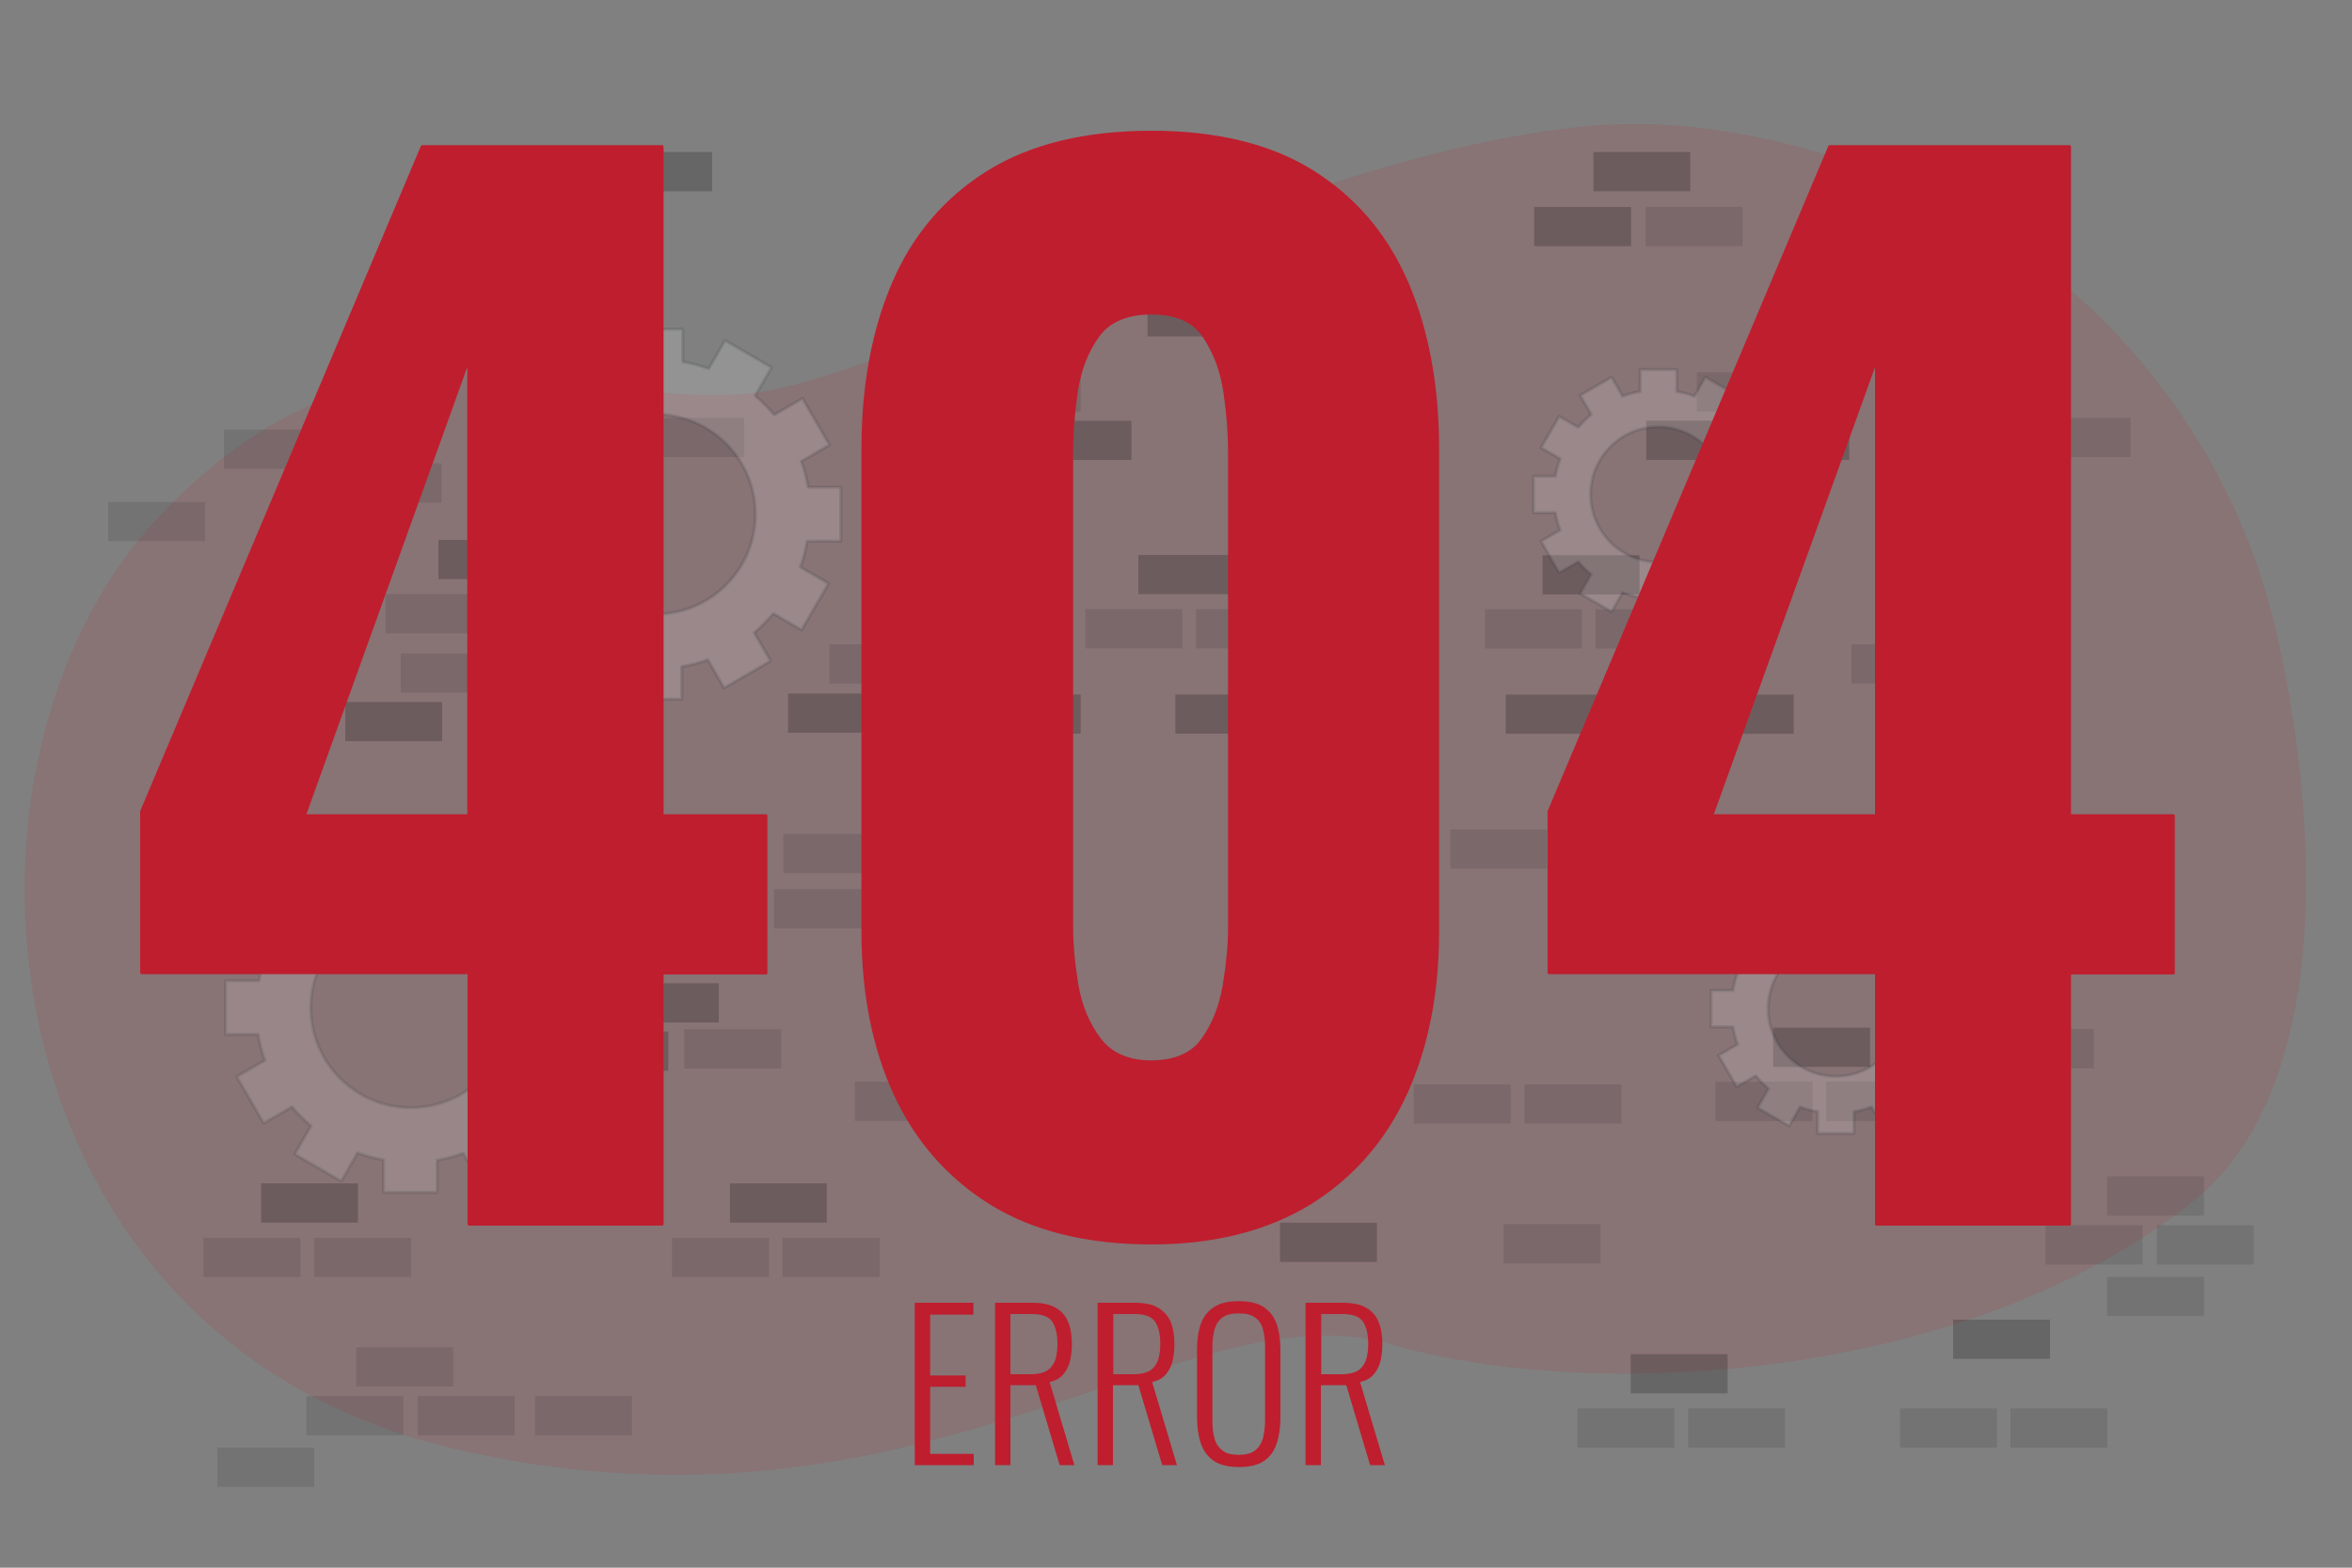 <?xml version="1.0" encoding="utf-8"?>
<!-- Generator: Adobe Illustrator 24.1.0, SVG Export Plug-In . SVG Version: 6.00 Build 0)  -->
<svg version="1.1" xmlns="http://www.w3.org/2000/svg" xmlns:xlink="http://www.w3.org/1999/xlink" x="0px" y="0px"
	 viewBox="0 0 750 500" style="enable-background:new 0 0 750 500;" xml:space="preserve">
<rect x="0" y="0" width="750" height="500" fill="#808080" stroke="none"/>
<style type="text/css">
	.st0{opacity:0.13;}
	.st1{fill:#BF1E2E;}
	.st2{opacity:0.8;fill:#BF1E2E;}
	.st3{opacity:0.2;}
	.st4{opacity:0.1;}
	.st5{opacity:0.15;fill:#FFFFFF;stroke:#263238;stroke-linecap:round;stroke-linejoin:round;stroke-miterlimit:10;}
	.st6{opacity:0.14;fill:#FFFFFF;stroke:#263238;stroke-linecap:round;stroke-linejoin:round;stroke-miterlimit:10;}
</style>
<g id="Background_Simple">
	<g class="st0">
		<path class="st1" d="M726.3,203.7C709.4,127,650.6,66.4,570.5,46.1c-21.1-5.3-43.5-8-65.7-5.7C413.7,49.7,305,111,248.7,123.9
			c-56.4,12.8-122.5-38.5-197.5,40.4c-75,78.9-57.7,261.6,92.3,297.4c149.9,35.8,233.4-52.3,300-33c66.6,19.3,185.8,11,256.2-45.9
			C741.3,349,741,270.4,726.3,203.7z"/>
		<path class="st2" d="M726.3,203.7C709.4,127,650.6,66.4,570.5,46.1c-21.1-5.3-43.5-8-65.7-5.7C413.7,49.7,305,111,248.7,123.9
			c-56.4,12.8-122.5-38.5-197.5,40.4c-75,78.9-57.7,261.6,92.3,297.4c149.9,35.8,233.4-52.3,300-33c66.6,19.3,185.8,11,256.2-45.9
			C741.3,349,741,270.4,726.3,203.7z"/>
	</g>
</g>
<g id="Bricks">
	<g>
		<rect x="374.8" y="221.5" class="st3" width="30.9" height="12.5"/>
		<rect x="363" y="177" class="st3" width="30.9" height="12.5"/>
		<rect x="251.3" y="221.2" class="st3" width="30.9" height="12.5"/>
		<rect x="296.1" y="134.2" class="st3" width="30.9" height="12.5"/>
		<rect x="329.9" y="134.2" class="st3" width="30.9" height="12.5"/>
		<rect x="198.3" y="313.6" class="st3" width="30.9" height="12.5"/>
		<rect x="182.2" y="329" class="st3" width="30.9" height="12.5"/>
		<rect x="346.1" y="194.3" class="st4" width="30.9" height="12.5"/>
		<rect x="392.4" y="264.5" class="st4" width="30.9" height="12.5"/>
		<rect x="211.6" y="283.6" class="st4" width="30.9" height="12.5"/>
		<rect x="246.8" y="283.6" class="st4" width="30.9" height="12.5"/>
		<rect x="249.8" y="266" class="st4" width="30.9" height="12.5"/>
		<rect x="381.4" y="194.3" class="st4" width="30.9" height="12.5"/>
		<rect x="365.9" y="94.8" class="st3" width="30.9" height="12.5"/>
		<rect x="354.1" y="50.3" class="st3" width="30.9" height="12.5"/>
		<rect x="337.2" y="67.6" class="st4" width="30.9" height="12.5"/>
		<rect x="372.5" y="67.6" class="st4" width="30.9" height="12.5"/>
		<rect x="289.5" y="327.7" class="st3" width="30.9" height="12.5"/>
		<rect x="272.6" y="345" class="st4" width="30.9" height="12.5"/>
		<rect x="307.9" y="345" class="st4" width="30.9" height="12.5"/>
		<rect x="139.8" y="172.2" class="st3" width="30.9" height="12.5"/>
		<rect x="122.9" y="189.5" class="st4" width="30.9" height="12.5"/>
		<rect x="158.2" y="189.5" class="st4" width="30.9" height="12.5"/>
		<rect x="127.8" y="265.3" class="st3" width="30.9" height="12.5"/>
		<rect x="264.5" y="205.5" class="st4" width="30.9" height="12.5"/>
		<rect x="218.2" y="328.3" class="st4" width="30.9" height="12.5"/>
		<rect x="313.7" y="118.8" class="st4" width="30.9" height="12.5"/>
		<rect x="110.1" y="223.9" class="st3" width="30.9" height="12.5"/>
		<rect x="127.8" y="208.4" class="st4" width="30.9" height="12.5"/>
		<rect x="206.4" y="133.3" class="st4" width="30.9" height="12.5"/>
		<rect x="313.7" y="221.5" class="st3" width="30.9" height="12.5"/>
		
			<rect x="480.1" y="221.5" transform="matrix(-1 -1.224647e-16 1.224647e-16 -1 991.172 455.533)" class="st3" width="30.9" height="12.5"/>
		
			<rect x="491.9" y="177" transform="matrix(-1 -1.224647e-16 1.224647e-16 -1 1014.696 366.583)" class="st3" width="30.9" height="12.5"/>
		
			<rect x="603.6" y="221.2" transform="matrix(-1 -1.224647e-16 1.224647e-16 -1 1238.173 454.798)" class="st3" width="30.9" height="12.5"/>
		
			<rect x="558.8" y="134.2" transform="matrix(-1 -1.224647e-16 1.224647e-16 -1 1148.488 280.883)" class="st3" width="30.9" height="12.5"/>
		
			<rect x="525" y="134.2" transform="matrix(-1 -1.224647e-16 1.224647e-16 -1 1080.857 280.883)" class="st3" width="30.9" height="12.5"/>
		
			<rect x="508.8" y="194.3" transform="matrix(-1 -1.224647e-16 1.224647e-16 -1 1048.511 401.134)" class="st4" width="30.9" height="12.5"/>
		
			<rect x="462.5" y="264.5" transform="matrix(-1 -1.224647e-16 1.224647e-16 -1 955.886 541.543)" class="st4" width="30.9" height="12.5"/>
		
			<rect x="643.3" y="283.6" transform="matrix(-1 -1.224647e-16 1.224647e-16 -1 1317.567 579.769)" class="st4" width="30.9" height="12.5"/>
		
			<rect x="608.1" y="283.6" transform="matrix(-1 -1.224647e-16 1.224647e-16 -1 1246.995 579.769)" class="st4" width="30.9" height="12.5"/>
		
			<rect x="605.1" y="266" transform="matrix(-1 -1.224647e-16 1.224647e-16 -1 1241.114 544.483)" class="st4" width="30.9" height="12.5"/>
		
			<rect x="473.5" y="194.3" transform="matrix(-1 -1.224647e-16 1.224647e-16 -1 977.94 401.134)" class="st4" width="30.9" height="12.5"/>
		
			<rect x="232.7" y="377.5" transform="matrix(-1 -1.224647e-16 1.224647e-16 -1 496.36 767.429)" class="st3" width="30.9" height="12.5"/>
		
			<rect x="249.7" y="394.7" transform="matrix(-1 -1.224647e-16 1.224647e-16 -1 530.176 801.98)" class="st4" width="30.9" height="12.5"/>
		
			<rect x="214.4" y="394.7" transform="matrix(-1 -1.224647e-16 1.224647e-16 -1 459.604 801.98)" class="st4" width="30.9" height="12.5"/>
		
			<rect x="83.3" y="377.5" transform="matrix(-1 -1.224647e-16 1.224647e-16 -1 197.454 767.429)" class="st3" width="30.9" height="12.5"/>
		
			<rect x="100.2" y="394.7" transform="matrix(-1 -1.224647e-16 1.224647e-16 -1 231.269 801.98)" class="st4" width="30.9" height="12.5"/>
		
			<rect x="64.9" y="394.7" transform="matrix(-1 -1.224647e-16 1.224647e-16 -1 160.697 801.98)" class="st4" width="30.9" height="12.5"/>
		
			<rect x="565.4" y="327.7" transform="matrix(-1 -1.224647e-16 1.224647e-16 -1 1161.72 667.984)" class="st3" width="30.9" height="12.5"/>
		
			<rect x="582.3" y="345" transform="matrix(-1 -1.224647e-16 1.224647e-16 -1 1195.536 702.535)" class="st4" width="30.9" height="12.5"/>
		
			<rect x="547" y="345" transform="matrix(-1 -1.224647e-16 1.224647e-16 -1 1124.964 702.535)" class="st4" width="30.9" height="12.5"/>
		
			<rect x="590.4" y="205.5" transform="matrix(-1 -1.224647e-16 1.224647e-16 -1 1211.709 423.497)" class="st4" width="30.9" height="12.5"/>
		
			<rect x="636.7" y="328.3" transform="matrix(-1 -1.224647e-16 1.224647e-16 -1 1304.335 669.029)" class="st4" width="30.9" height="12.5"/>
		
			<rect x="486.1" y="345.8" transform="matrix(-1 -1.224647e-16 1.224647e-16 -1 1003.11 704.17)" class="st4" width="30.9" height="12.5"/>
		
			<rect x="450.8" y="345.8" transform="matrix(-1 -1.224647e-16 1.224647e-16 -1 932.538 704.17)" class="st4" width="30.9" height="12.5"/>
		
			<rect x="408.2" y="389.9" transform="matrix(-1 -1.224647e-16 1.224647e-16 -1 847.264 792.385)" class="st3" width="30.9" height="12.5"/>
		
			<rect x="672" y="407.2" transform="matrix(-1 -1.224647e-16 1.224647e-16 -1 1374.808 826.936)" class="st4" width="30.9" height="12.5"/>
		
			<rect x="672" y="375.3" transform="matrix(-1 -1.224647e-16 1.224647e-16 -1 1374.808 763.007)" class="st4" width="30.9" height="12.5"/>
		
			<rect x="687.8" y="390.8" transform="matrix(-1 -1.224647e-16 1.224647e-16 -1 1406.453 794.107)" class="st4" width="30.9" height="12.5"/>
		
			<rect x="652.4" y="390.8" transform="matrix(-1 -1.224647e-16 1.224647e-16 -1 1335.614 794.107)" class="st4" width="30.9" height="12.5"/>
		
			<rect x="479.5" y="390.5" transform="matrix(-1 -1.224647e-16 1.224647e-16 -1 989.878 793.429)" class="st4" width="30.9" height="12.5"/>
		<rect x="520" y="431.9" class="st3" width="30.9" height="12.5"/>
		<rect x="503" y="449.2" class="st4" width="30.9" height="12.5"/>
		<rect x="538.3" y="449.2" class="st4" width="30.9" height="12.5"/>
		<rect x="622.8" y="420.9" class="st3" width="30.9" height="12.5"/>
		<rect x="605.9" y="449.2" class="st4" width="30.9" height="12.5"/>
		<rect x="641.1" y="449.2" class="st4" width="30.9" height="12.5"/>
		<rect x="69.3" y="461.7" class="st4" width="30.9" height="12.5"/>
		<rect x="170.6" y="445.3" class="st4" width="30.9" height="12.5"/>
		<rect x="113.6" y="429.7" class="st4" width="30.9" height="12.5"/>
		<rect x="97.7" y="445.3" class="st4" width="30.9" height="12.5"/>
		<rect x="133.2" y="445.3" class="st4" width="30.9" height="12.5"/>
		
			<rect x="541.2" y="118.8" transform="matrix(-1 -1.224647e-16 1.224647e-16 -1 1113.202 250.008)" class="st4" width="30.9" height="12.5"/>
		
			<rect x="524.7" y="66.1" transform="matrix(-1 -1.224647e-16 1.224647e-16 -1 1080.374 144.613)" class="st4" width="30.9" height="12.5"/>
		
			<rect x="648.5" y="133.3" transform="matrix(-1 -1.224647e-16 1.224647e-16 -1 1327.858 279.103)" class="st4" width="30.9" height="12.5"/>
		
			<rect x="541.2" y="221.5" transform="matrix(-1 -1.224647e-16 1.224647e-16 -1 1113.202 455.533)" class="st3" width="30.9" height="12.5"/>
		<rect x="196.2" y="48.5" class="st3" width="30.9" height="12.5"/>
		<rect x="71.4" y="137" class="st4" width="30.9" height="12.5"/>
		<rect x="109.9" y="147.8" class="st4" width="30.9" height="12.5"/>
		<rect x="34.5" y="160.1" class="st4" width="30.9" height="12.5"/>
		<rect x="90.3" y="160.7" class="st4" width="30.9" height="12.5"/>
		<rect x="177.3" y="66" class="st3" width="30.9" height="12.5"/>
		<rect x="508.1" y="48.5" class="st3" width="30.9" height="12.5"/>
		<rect x="489.2" y="66" class="st3" width="30.9" height="12.5"/>
	</g>
</g>
<g id="Pipes">
</g>
<g id="Gears">
	<path class="st5" d="M268.1,172.5v-17.1h-10.4c-0.5-2.9-1.2-5.7-2.2-8.3l9-5.2l-8.6-14.8l-9,5.2c-1.9-2.2-3.9-4.2-6.1-6.1l5.2-9
		l-14.8-8.6l-5.2,9c-2.7-1-5.5-1.7-8.3-2.2v-10.4h-17.1v10.4c-2.9,0.5-5.7,1.2-8.3,2.2l-5.2-9L172,117l5.2,9
		c-2.2,1.9-4.2,3.9-6.1,6.1l-9-5.2l-8.6,14.8l9,5.2c-1,2.7-1.7,5.5-2.2,8.3h-10.4v17.1h10.4c0.5,2.9,1.2,5.7,2.2,8.3l-9,5.2
		l8.6,14.8l9-5.2c1.9,2.2,3.9,4.2,6.1,6.1l-5.2,9l14.8,8.6l5.2-9c2.7,1,5.5,1.7,8.3,2.2V223h17.1v-10.4c2.9-0.5,5.7-1.2,8.3-2.2
		l5.2,9l14.8-8.6l-5.2-9c2.2-1.9,4.2-3.9,6.1-6.1l9,5.2l8.6-14.8l-9-5.2c1-2.7,1.7-5.5,2.2-8.3H268.1z M209,195.9
		c-17.6,0-31.9-14.3-31.9-31.9c0-17.6,14.3-31.9,31.9-31.9c17.6,0,31.9,14.3,31.9,31.9C240.9,181.6,226.6,195.9,209,195.9z"/>
	<path class="st6" d="M190.1,329.9v-17.1h-10.4c-0.5-2.9-1.2-5.7-2.2-8.3l9-5.2l-8.6-14.8l-9,5.2c-1.9-2.2-3.9-4.2-6.1-6.1l5.2-9
		l-14.8-8.6l-5.2,9c-2.7-1-5.5-1.7-8.3-2.2v-10.4h-17.1v10.4c-2.9,0.5-5.7,1.2-8.3,2.2l-5.2-9l-14.8,8.6l5.2,9
		c-2.2,1.9-4.2,3.9-6.1,6.1l-9-5.2l-8.6,14.8l9,5.2c-1,2.7-1.7,5.5-2.2,8.3H71.9v17.1h10.4c0.5,2.9,1.2,5.7,2.2,8.3l-9,5.2l8.6,14.8
		l9-5.2c1.9,2.2,3.9,4.2,6.1,6.1l-5.2,9l14.8,8.6l5.2-9c2.7,1,5.5,1.7,8.3,2.2v10.4h17.1V370c2.9-0.5,5.7-1.2,8.3-2.2l5.2,9
		l14.8-8.6l-5.2-9c2.2-1.9,4.2-3.9,6.1-6.1l9,5.2l8.6-14.8l-9-5.2c1-2.7,1.7-5.5,2.2-8.3H190.1z M131,353.3
		c-17.6,0-31.9-14.3-31.9-31.9s14.3-31.9,31.9-31.9c17.6,0,31.9,14.3,31.9,31.9S148.7,353.3,131,353.3z"/>
	<path class="st5" d="M625.2,327.5v-11.6h-7c-0.3-1.9-0.8-3.8-1.5-5.6l6.1-3.5l-5.8-10l-6.1,3.5c-1.3-1.5-2.6-2.9-4.1-4.1l3.5-6.1
		l-10-5.8l-3.5,6.1c-1.8-0.7-3.7-1.2-5.6-1.5v-7h-11.6v7c-1.9,0.3-3.8,0.8-5.6,1.5l-3.5-6.1l-10,5.8l3.5,6.1
		c-1.5,1.3-2.9,2.6-4.1,4.1l-6.1-3.5l-5.8,10l6.1,3.5c-0.7,1.8-1.2,3.7-1.5,5.6h-7v11.6h7c0.3,1.9,0.8,3.8,1.5,5.6l-6.1,3.5l5.8,10
		l6.1-3.5c1.3,1.5,2.6,2.9,4.1,4.1l-3.5,6.1l10,5.8l3.5-6.1c1.8,0.7,3.7,1.2,5.6,1.5v7h11.6v-7c1.9-0.3,3.8-0.8,5.6-1.5l3.5,6.1
		l10-5.8l-3.5-6.1c1.5-1.3,2.9-2.6,4.1-4.1l6.1,3.5l5.8-10l-6.1-3.5c0.7-1.8,1.2-3.7,1.5-5.6H625.2z M585.4,343.3
		c-11.9,0-21.6-9.7-21.6-21.6c0-11.9,9.7-21.6,21.6-21.6c11.9,0,21.6,9.7,21.6,21.6C606.9,333.6,597.3,343.3,585.4,343.3z"/>
	<path class="st5" d="M568.7,163.5v-11.6h-7c-0.3-1.9-0.8-3.8-1.5-5.6l6.1-3.5l-5.8-10l-6.1,3.5c-1.3-1.5-2.6-2.9-4.1-4.1l3.5-6.1
		l-10-5.8l-3.5,6.1c-1.8-0.7-3.7-1.2-5.6-1.5v-7H523v7c-1.9,0.3-3.8,0.8-5.6,1.5l-3.5-6.1l-10,5.8l3.5,6.1c-1.5,1.3-2.9,2.6-4.1,4.1
		l-6.1-3.5l-5.8,10l6.1,3.5c-0.7,1.8-1.2,3.7-1.5,5.6h-7v11.6h7c0.3,1.9,0.8,3.8,1.5,5.6l-6.1,3.5l5.8,10l6.1-3.5
		c1.3,1.5,2.6,2.9,4.1,4.1l-3.5,6.1l10,5.8l3.5-6.1c1.8,0.7,3.7,1.2,5.6,1.5v7h11.6v-7c1.9-0.3,3.8-0.8,5.6-1.5l3.5,6.1l10-5.8
		l-3.5-6.1c1.5-1.3,2.9-2.6,4.1-4.1l6.1,3.5l5.8-10l-6.1-3.5c0.7-1.8,1.2-3.7,1.5-5.6H568.7z M528.8,179.3
		c-11.9,0-21.6-9.7-21.6-21.6c0-11.9,9.7-21.6,21.6-21.6c11.9,0,21.6,9.7,21.6,21.6C550.3,169.6,540.7,179.3,528.8,179.3z"/>
</g>
<g id="Text">
	<g>
		<g>
			<path class="st1" d="M149.5,390.4v-80.2H45.2v-51.3l89.5-212.1h76.4v213.4h33.1v50.1h-33.1v80.2H149.5z M96.9,260.2h52.6V114.2
				L96.9,260.2z"/>
			<path class="st1" d="M211.1,390.9h-61.5c-0.3,0-0.5-0.2-0.5-0.5v-79.7H45.2c-0.3,0-0.5-0.2-0.5-0.5v-51.3c0-0.1,0-0.1,0-0.2
				l89.5-212.1c0.1-0.2,0.3-0.3,0.5-0.3h76.4c0.3,0,0.5,0.2,0.5,0.5v212.9h32.6c0.3,0,0.5,0.2,0.5,0.5v50.1c0,0.3-0.2,0.5-0.5,0.5
				h-32.6v79.7C211.6,390.7,211.3,390.9,211.1,390.9z M150,389.9h60.5v-79.7c0-0.3,0.2-0.5,0.5-0.5h32.6v-49.1h-32.6
				c-0.3,0-0.5-0.2-0.5-0.5V47.3H135L45.7,259v50.7h103.9c0.3,0,0.5,0.2,0.5,0.5V389.9z M149.5,260.7H96.9c-0.2,0-0.3-0.1-0.4-0.2
				c-0.1-0.1-0.1-0.3-0.1-0.5l52.6-145.9c0.1-0.2,0.3-0.4,0.6-0.3c0.2,0,0.4,0.2,0.4,0.5v145.9C150,260.5,149.8,260.7,149.5,260.7z
				 M97.7,259.7H149V117.1L97.7,259.7z"/>
		</g>
		<g>
			<path class="st1" d="M367.2,396.4c-20.6,0-37.8-4.2-51.3-12.7c-13.6-8.5-23.8-20.2-30.5-35c-6.8-14.8-10.2-32-10.2-51.5v-154
				c0-20.1,3.2-37.7,9.8-52.8c6.5-15.1,16.5-26.9,30.1-35.4c13.6-8.5,31-12.7,52.2-12.7c20.9,0,38.1,4.2,51.5,12.7
				c13.4,8.5,23.4,20.3,29.9,35.4c6.5,15.1,9.8,32.7,9.8,52.8v154c0,19.5-3.4,36.7-10.2,51.5c-6.8,14.8-17,26.5-30.5,35
				C404.1,392.1,387.3,396.4,367.2,396.4z M367.2,338.7c7.6,0,13.2-2.4,16.5-7.2c3.4-4.8,5.7-10.5,6.8-17.2
				c1.1-6.6,1.7-12.8,1.7-18.5V144.4c0-6.2-0.5-12.7-1.5-19.5c-1-6.8-3.2-12.7-6.6-17.6c-3.4-4.9-9.1-7.4-17-7.4
				c-7.9,0-13.6,2.5-17.2,7.4c-3.5,5-5.8,10.8-6.8,17.6c-1,6.8-1.5,13.3-1.5,19.5v151.5c0,5.7,0.6,11.8,1.7,18.5
				c1.1,6.6,3.5,12.4,7.2,17.2C354.3,336.3,359.8,338.7,367.2,338.7z"/>
			<path class="st1" d="M367.2,396.9c-20.6,0-38-4.3-51.6-12.8c-13.6-8.5-23.9-20.3-30.7-35.2c-6.8-14.8-10.2-32.3-10.2-51.8v-154
				c0-20.1,3.3-37.9,9.8-53c6.5-15.2,16.7-27.1,30.3-35.6c13.6-8.5,31.2-12.8,52.4-12.8c20.9,0,38.4,4.3,51.8,12.8
				c13.5,8.5,23.6,20.5,30.1,35.6c6.5,15.1,9.8,33,9.8,53v154c0,19.5-3.4,36.9-10.2,51.8c-6.8,14.9-17.1,26.7-30.7,35.2
				C404.3,392.5,387.3,396.9,367.2,396.9z M367.2,42.6c-21,0-38.5,4.3-51.9,12.7c-13.4,8.4-23.5,20.2-29.9,35.2
				c-6.4,15-9.7,32.7-9.7,52.6v154c0,19.4,3.4,36.6,10.1,51.3c6.7,14.7,16.9,26.4,30.4,34.8c13.4,8.4,30.6,12.7,51.1,12.7
				c19.9,0,36.8-4.3,50.2-12.7c13.4-8.4,23.6-20.1,30.4-34.8c6.7-14.7,10.1-32,10.1-51.3v-154c0-19.9-3.3-37.6-9.7-52.6
				c-6.4-15-16.4-26.8-29.7-35.2C405.2,46.9,387.9,42.6,367.2,42.6z M367.2,339.2c-7.5,0-13.2-2.5-16.9-7.4
				c-3.7-4.9-6.2-10.7-7.3-17.4c-1.1-6.6-1.7-12.9-1.7-18.5V144.4c0-6.2,0.5-12.8,1.5-19.6c1-6.8,3.3-12.8,6.9-17.8
				c3.6-5.1,9.5-7.6,17.6-7.6c8.1,0,13.9,2.6,17.4,7.6c3.4,5,5.7,11,6.7,17.8c1,6.8,1.5,13.4,1.5,19.6v151.5
				c0,5.6-0.6,11.9-1.7,18.5c-1.1,6.7-3.5,12.5-6.9,17.4C380.7,336.7,374.9,339.2,367.2,339.2z M367.2,100.3
				c-7.7,0-13.4,2.4-16.8,7.2c-3.5,4.9-5.7,10.7-6.7,17.4c-1,6.7-1.5,13.2-1.5,19.4v151.5c0,5.6,0.6,11.8,1.7,18.4
				c1.1,6.5,3.5,12.2,7.1,17c3.6,4.7,9,7,16.1,7c7.4,0,12.9-2.4,16.1-7c3.3-4.7,5.6-10.4,6.7-17c1.1-6.6,1.7-12.8,1.7-18.4V144.4
				c0-6.2-0.5-12.7-1.5-19.4c-1-6.7-3.2-12.5-6.5-17.4C380.4,102.7,374.9,100.3,367.2,100.3z"/>
		</g>
		<g>
			<path class="st1" d="M598.4,390.4v-80.2H494v-51.3l89.5-212.1h76.4v213.4H693v50.1h-33.1v80.2H598.4z M545.8,260.2h52.6V114.2
				L545.8,260.2z"/>
			<path class="st1" d="M659.9,390.9h-61.5c-0.3,0-0.5-0.2-0.5-0.5v-79.7H494c-0.3,0-0.5-0.2-0.5-0.5v-51.3c0-0.1,0-0.1,0-0.2
				l89.5-212.1c0.1-0.2,0.3-0.3,0.5-0.3h76.4c0.3,0,0.5,0.2,0.5,0.5v212.9H693c0.3,0,0.5,0.2,0.5,0.5v50.1c0,0.3-0.2,0.5-0.5,0.5
				h-32.6v79.7C660.4,390.7,660.2,390.9,659.9,390.9z M598.9,389.9h60.5v-79.7c0-0.3,0.2-0.5,0.5-0.5h32.6v-49.1h-32.6
				c-0.3,0-0.5-0.2-0.5-0.5V47.3h-75.5L494.5,259v50.7h103.9c0.3,0,0.5,0.2,0.5,0.5V389.9z M598.4,260.7h-52.6
				c-0.2,0-0.3-0.1-0.4-0.2c-0.1-0.1-0.1-0.3-0.1-0.5l52.6-145.9c0.1-0.2,0.3-0.4,0.6-0.3c0.2,0,0.4,0.2,0.4,0.5v145.9
				C598.9,260.5,598.7,260.7,598.4,260.7z M546.5,259.7h51.4V117.1L546.5,259.7z"/>
		</g>
	</g>
	<g>
		<path class="st1" d="M291.7,467.3v-51.8h18.7v3.8h-13.8v19.4h11.3v3.6h-11.3v21.4h13.9v3.6H291.7z"/>
		<path class="st1" d="M317.3,467.3v-51.8H329c3.2,0,5.8,0.5,7.6,1.6c1.9,1,3.2,2.6,4,4.5c0.8,2,1.2,4.3,1.2,7.1
			c0,1.9-0.2,3.7-0.6,5.4c-0.4,1.7-1.2,3.2-2.2,4.3c-1,1.2-2.5,2-4.3,2.4l7.9,26.5h-4.7l-7.6-25.5h-8.1v25.5H317.3z M322.1,438.3
			h6.6c2.2,0,3.9-0.4,5.1-1.1c1.2-0.7,2-1.8,2.6-3.2c0.5-1.4,0.8-3.2,0.8-5.3c0-3.2-0.6-5.6-1.7-7.2c-1.1-1.6-3.3-2.4-6.6-2.4h-6.7
			V438.3z"/>
		<path class="st1" d="M350,467.3v-51.8h11.7c3.2,0,5.8,0.5,7.6,1.6s3.2,2.6,4,4.5c0.8,2,1.2,4.3,1.2,7.1c0,1.9-0.2,3.7-0.6,5.4
			c-0.4,1.7-1.2,3.2-2.2,4.3c-1,1.2-2.5,2-4.3,2.4l7.9,26.5h-4.7l-7.6-25.5h-8.1v25.5H350z M354.9,438.3h6.6c2.2,0,3.9-0.4,5.1-1.1
			c1.2-0.7,2-1.8,2.6-3.2c0.5-1.4,0.8-3.2,0.8-5.3c0-3.2-0.6-5.6-1.7-7.2c-1.1-1.6-3.3-2.4-6.6-2.4h-6.7V438.3z"/>
		<path class="st1" d="M395,467.9c-3.4,0-6.1-0.7-8-2c-1.9-1.3-3.3-3.2-4.1-5.6c-0.8-2.4-1.2-5.2-1.2-8.3v-21.5
			c0-3.2,0.4-5.9,1.2-8.2c0.8-2.3,2.2-4.1,4.2-5.4c1.9-1.3,4.6-1.9,7.9-1.9c3.4,0,6,0.6,8,1.9c1.9,1.3,3.3,3.1,4.1,5.4
			c0.8,2.3,1.2,5.1,1.2,8.2v21.6c0,3.1-0.4,5.9-1.2,8.3c-0.8,2.4-2.1,4.3-4.1,5.6C401.1,467.3,398.4,467.9,395,467.9z M395,464
			c2.3,0,4.1-0.5,5.2-1.4c1.2-0.9,2-2.2,2.5-3.8c0.4-1.6,0.7-3.6,0.7-5.7v-23.5c0-2.2-0.2-4.1-0.7-5.7c-0.4-1.6-1.3-2.9-2.5-3.7
			c-1.2-0.9-2.9-1.3-5.2-1.3c-2.3,0-4,0.4-5.2,1.3s-2,2.1-2.5,3.7c-0.4,1.6-0.7,3.5-0.7,5.7v23.5c0,2.2,0.2,4.1,0.7,5.7
			c0.4,1.6,1.3,2.9,2.5,3.8C391,463.6,392.7,464,395,464z"/>
		<path class="st1" d="M416.3,467.3v-51.8H428c3.2,0,5.8,0.5,7.6,1.6c1.9,1,3.2,2.6,4,4.5c0.8,2,1.2,4.3,1.2,7.1
			c0,1.9-0.2,3.7-0.6,5.4c-0.4,1.7-1.2,3.2-2.2,4.3c-1,1.2-2.5,2-4.3,2.4l7.9,26.5h-4.7l-7.6-25.5h-8.1v25.5H416.3z M421.2,438.3
			h6.6c2.2,0,3.9-0.4,5.1-1.1c1.2-0.7,2-1.8,2.6-3.2c0.5-1.4,0.8-3.2,0.8-5.3c0-3.2-0.6-5.6-1.7-7.2c-1.1-1.6-3.3-2.4-6.6-2.4h-6.7
			V438.3z"/>
	</g>
</g>
<g id="Character">
</g>
</svg>
